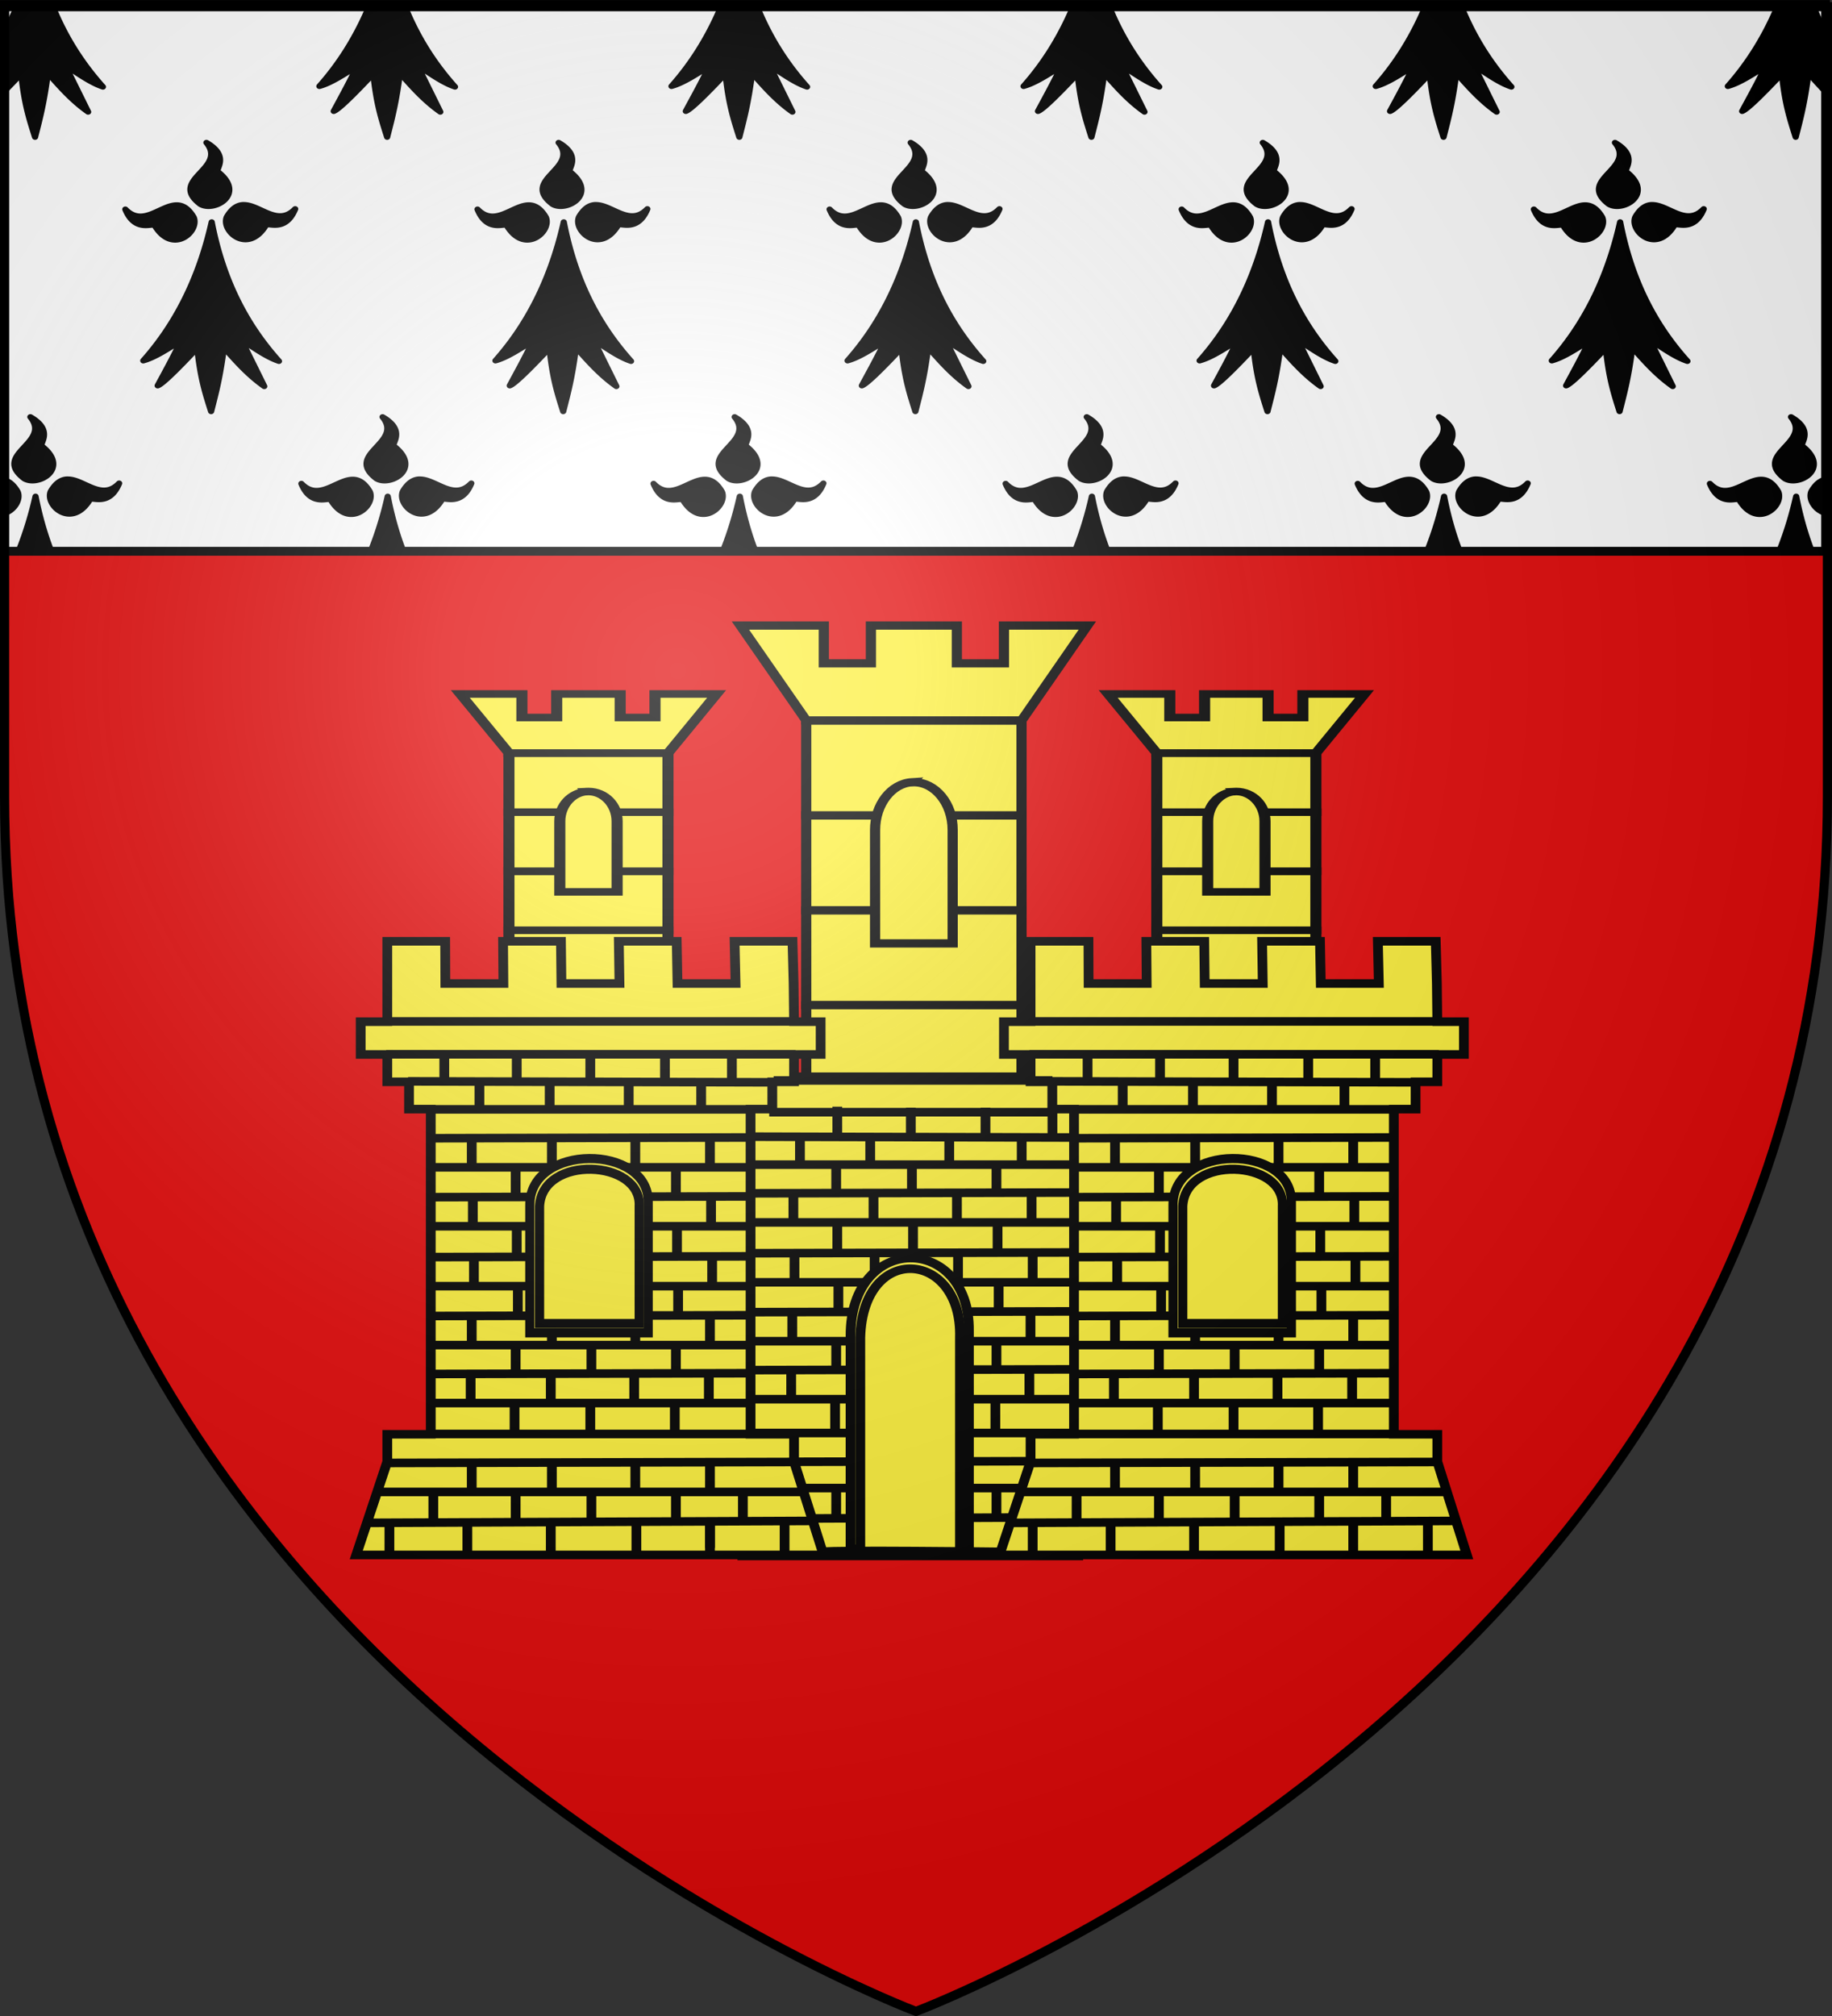 <svg xmlns="http://www.w3.org/2000/svg" xmlns:xlink="http://www.w3.org/1999/xlink" width="600" height="660" version="1.0"><rect width="100%" height="100%" fill="#333333" stroke="none"/><desc>Flag of Canton of Valais (Wallis)</desc><defs><radialGradient xlink:href="#b" id="c" cx="221.445" cy="226.331" r="300" fx="221.445" fy="226.331" gradientTransform="matrix(1.353 0 0 1.349 -77.63 -85.747)" gradientUnits="userSpaceOnUse"/><linearGradient id="b"><stop offset="0" style="stop-color:white;stop-opacity:.314"/><stop offset=".19" style="stop-color:white;stop-opacity:.251"/><stop offset=".6" style="stop-color:#6b6b6b;stop-opacity:.125"/><stop offset="1" style="stop-color:black;stop-opacity:.125"/></linearGradient></defs><g style="display:inline"><path d="M300 658.5s298.5-112.32 298.5-397.772V2.176H1.5v258.552C1.5 546.18 300 658.5 300 658.5" style="fill:#e20909;fill-opacity:1;fill-rule:evenodd;stroke:none;stroke-width:1px;stroke-linecap:butt;stroke-linejoin:miter;stroke-opacity:1"/><g style="display:inline"><path d="M1.532 2.114h596.466v179.009H1.532z" style="opacity:1;fill:#fff;fill-opacity:1;fill-rule:nonzero;stroke:#000;stroke-width:2.902;stroke-miterlimit:4;stroke-dasharray:none;stroke-opacity:1" transform="translate(-.08 -.645)"/></g><g style="display:inline"><path d="M106.031 365.29a116 116 0 0 1-4.531 10.438v11.75c.22-.153.436-.317.656-.469-.216.505-.44.975-.656 1.47v8.124a321 321 0 0 0 5.938-6.844c1.033 10.724 2.442 15.792 4.53 23.063 1.663-7.26 2.869-12.249 4.188-23.281 3.976 4.933 7.808 9.893 13.188 14.125l-7.531-16.969c3.9 2.727 8.24 6.322 12.374 7.844-6.378-7.915-12.113-17.355-16.437-29.25zm115.344 0c-4.522 11.986-10.237 21.48-16.281 29.032 3.855-1.157 8.184-4.436 12.375-7.312-2.563 5.969-5.125 11.138-7.688 16.406 1.53-.568 6.374-5.856 12.969-13.656 1.034 10.723 2.443 15.79 4.531 23.062 1.663-7.26 2.868-12.249 4.188-23.281 3.976 4.933 7.84 9.893 13.219 14.125l-7.532-16.969c3.9 2.727 8.209 6.322 12.344 7.844-6.378-7.914-12.092-17.357-16.406-29.25zm115.313 0c-4.522 11.986-10.237 21.48-16.282 29.032 3.856-1.157 8.216-4.436 12.406-7.312-2.562 5.969-5.155 11.138-7.718 16.406 1.53-.568 6.405-5.856 13-13.656 1.034 10.723 2.443 15.79 4.531 23.062 1.663-7.26 2.868-12.249 4.188-23.281 3.975 4.933 7.808 9.893 13.187 14.125l-7.531-16.969c3.9 2.727 8.208 6.322 12.344 7.844-6.379-7.914-12.093-17.357-16.407-29.25zm115.312 0c-4.522 11.986-10.237 21.48-16.281 29.032 3.855-1.157 8.215-4.436 12.406-7.312-2.563 5.969-5.125 11.138-7.687 16.406 1.53-.568 6.373-5.856 12.968-13.656 1.034 10.723 2.443 15.79 4.531 23.062 1.663-7.26 2.868-12.249 4.188-23.281 3.976 4.933 7.808 9.893 13.188 14.125l-7.532-16.969c3.9 2.727 8.24 6.322 12.375 7.844-6.379-7.915-12.114-17.355-16.437-29.25zm115.344 0c-4.522 11.986-10.237 21.48-16.282 29.032 3.856-1.157 8.185-4.436 12.375-7.312-2.562 5.969-5.124 11.138-7.687 16.406 1.53-.568 6.374-5.856 12.969-13.656 1.034 10.723 2.443 15.79 4.531 23.062 1.663-7.26 2.868-12.249 4.188-23.281 3.975 4.933 7.839 9.893 13.218 14.125l-7.531-16.969c3.9 2.727 8.208 6.322 12.344 7.844-6.378-7.914-12.092-17.357-16.407-29.25zm115.312 0c-4.521 11.986-10.236 21.48-16.281 29.032 3.855-1.157 8.216-4.436 12.406-7.312-2.563 5.969-5.156 11.138-7.718 16.406 1.53-.568 6.405-5.856 13-13.656 1.033 10.723 2.442 15.79 4.53 23.062 1.663-7.26 2.869-12.249 4.188-23.281 1.877 2.328 3.729 4.645 5.719 6.906v-9.594l-.062-.156c.018.013.044.018.062.031v-11.594a105 105 0 0 1-4.125-9.843zm-514.562 49.563c7.043 9.556-12.65 13.362-2.031 22.406 4.528 3.072 15.106-3.579 5.812-11.75-1.2-.699 4.18-5.53-3.781-10.656m115.344 0c7.043 9.556-12.65 13.362-2.032 22.406 4.529 3.072 15.075-3.579 5.781-11.75-1.2-.699 4.21-5.53-3.75-10.656m115.312 0c7.043 9.556-12.65 13.362-2.031 22.406 4.528 3.072 15.106-3.579 5.812-11.75-1.2-.699 4.18-5.53-3.781-10.656m115.313 0c7.043 9.556-12.65 13.362-2.032 22.406 4.529 3.072 15.106-3.579 5.813-11.75-1.201-.699 4.179-5.53-3.782-10.656m115.343 0c7.044 9.556-12.65 13.362-2.031 22.406 4.529 3.072 15.075-3.579 5.781-11.75-1.2-.699 4.21-5.53-3.75-10.656M179.875 437.51c-1.762.182-3.49 1.372-5.094 4.407-2.01 5.088 6.832 13.912 12.781 3.062.421-1.324 6.328 2.916 9.594-5.969-5.6 6.438-11.33-1.245-16.531-1.5-.254-.012-.498-.025-.75 0m115.313 0c-1.762.182-3.46 1.372-5.063 4.407-2.01 5.088 6.8 13.912 12.75 3.062.42-1.324 6.358 2.916 9.625-5.969-5.6 6.438-11.361-1.245-16.562-1.5-.255-.012-.499-.025-.75 0m115.312 0c-1.762.182-3.46 1.372-5.062 4.407-2.01 5.088 6.832 13.912 12.78 3.062.422-1.324 6.328 2.916 9.594-5.969-5.6 6.438-11.33-1.245-16.53-1.5-.255-.012-.53-.025-.782 0m115.344 0c-1.762.182-3.491 1.372-5.094 4.407-2.01 5.088 6.832 13.912 12.781 3.062.421-1.324 6.327 2.916 9.594-5.969-5.6 6.438-11.33-1.245-16.531-1.5-.255-.012-.499-.025-.75 0m115.312 0c-1.762.182-3.46 1.372-5.062 4.407-2.01 5.088 6.8 13.912 12.75 3.062.42-1.324 6.358 2.916 9.625-5.969-5.6 6.438-11.362-1.245-16.563-1.5-.254-.012-.498-.025-.75 0m-483.062.094c-5.201.255-10.962 7.969-16.563 1.531 3.267 8.885 9.236 4.645 9.656 5.97 5.95 10.849 14.73 2.025 12.72-3.063-1.833-3.469-3.778-4.537-5.813-4.438m115.312 0c-5.2.255-10.93 7.969-16.531 1.531 3.266 8.885 9.204 4.645 9.625 5.97 5.95 10.849 14.76 2.025 12.75-3.063-1.832-3.469-3.809-4.537-5.844-4.438m115.313 0c-5.201.255-10.93 7.969-16.531 1.531 3.266 8.885 9.235 4.645 9.656 5.97 5.949 10.849 14.729 2.025 12.719-3.063-1.832-3.469-3.81-4.537-5.844-4.438m115.344 0c-5.202.255-10.962 7.969-16.563 1.531 3.267 8.885 9.235 4.645 9.656 5.97 5.95 10.849 14.73 2.025 12.719-3.063-1.832-3.469-3.777-4.537-5.812-4.438m115.312 0c-5.201.255-10.93 7.969-16.531 1.531 3.266 8.885 9.204 4.645 9.625 5.97 5.949 10.849 14.76 2.025 12.75-3.063-1.832-3.469-3.809-4.537-5.844-4.438m-449.562 6.188c-4.58 22.765-13.132 38.881-22.407 50.469 3.856-1.157 8.216-4.436 12.406-7.313-2.562 5.97-5.124 11.139-7.687 16.406 1.53-.567 6.374-5.887 12.969-13.687 1.034 10.723 2.443 15.79 4.531 23.062 1.663-7.26 2.868-12.217 4.188-23.25 3.975 4.934 7.839 9.893 13.218 14.125l-7.531-16.969c3.9 2.727 8.208 6.291 12.344 7.813-9.805-12.166-18.073-27.889-22.031-50.656m115.312 0c-4.58 22.765-13.1 38.881-22.375 50.469 3.855-1.157 8.184-4.436 12.375-7.313-2.563 5.97-5.125 11.139-7.687 16.406 1.53-.567 6.405-5.887 13-13.687 1.033 10.723 2.411 15.79 4.5 23.062 1.662-7.26 2.868-12.217 4.187-23.25 3.976 4.934 7.84 9.893 13.219 14.125l-7.531-16.969c3.9 2.727 8.208 6.291 12.343 7.813-9.805-12.166-18.072-27.889-22.031-50.656m115.313 0c-4.58 22.765-13.1 38.881-22.375 50.469 3.855-1.157 8.215-4.436 12.406-7.313-2.563 5.97-5.156 11.139-7.719 16.406 1.53-.567 6.405-5.887 13-13.687 1.034 10.723 2.443 15.79 4.531 23.062 1.663-7.26 2.868-12.217 4.188-23.25 3.976 4.934 7.808 9.893 13.187 14.125l-7.531-16.969c3.9 2.727 8.24 6.291 12.375 7.813-9.805-12.166-18.104-27.889-22.062-50.656m115.343 0c-4.58 22.765-13.131 38.881-22.406 50.469 3.855-1.157 8.216-4.436 12.406-7.313-2.563 5.97-5.124 11.139-7.687 16.406 1.53-.567 6.374-5.887 12.969-13.687 1.033 10.723 2.442 15.79 4.53 23.062 1.663-7.26 2.869-12.217 4.188-23.25 3.976 4.934 7.84 9.893 13.219 14.125l-7.531-16.969c3.9 2.727 8.208 6.291 12.343 7.813-9.805-12.166-18.072-27.889-22.03-50.656m115.313 0c-4.58 22.765-13.1 38.881-22.375 50.469 3.855-1.157 8.184-4.436 12.375-7.313-2.563 5.97-5.125 11.139-7.688 16.406 1.53-.567 6.405-5.887 13-13.687 1.034 10.723 2.412 15.79 4.5 23.062 1.663-7.26 2.868-12.217 4.188-23.25 3.976 4.934 7.84 9.893 13.218 14.125l-7.53-16.969c3.899 2.727 8.208 6.291 12.343 7.813-9.805-12.166-18.072-27.889-22.031-50.656M110.437 514.76c7.044 9.556-12.65 13.392-2.03 22.437 4.528 3.071 15.105-3.61 5.812-11.781-1.201-.7 4.179-5.532-3.781-10.657m115.344 0c7.044 9.556-12.65 13.392-2.031 22.437 4.529 3.071 15.075-3.61 5.781-11.781-1.2-.7 4.21-5.532-3.75-10.657m115.313 0c7.043 9.556-12.65 13.392-2.031 22.437 4.528 3.071 15.074-3.61 5.78-11.781-1.2-.7 4.211-5.532-3.75-10.657m115.312 0c7.044 9.556-12.65 13.392-2.031 22.437 4.529 3.071 15.106-3.61 5.813-11.781-1.201-.7 4.179-5.532-3.782-10.657m115.344 0c7.043 9.556-12.65 13.392-2.031 22.437 4.528 3.071 15.075-3.61 5.781-11.781-1.2-.7 4.21-5.532-3.75-10.657m115.313 0c7.043 9.556-12.65 13.392-2.032 22.437 4.529 3.071 15.075-3.61 5.782-11.781-1.201-.7 4.21-5.532-3.75-10.657m-564.844 22.687c-1.762.182-3.491 1.371-5.094 4.406-2.01 5.088 6.832 13.881 12.781 3.032.421-1.325 6.327 2.915 9.594-5.97-5.6 6.438-11.33-1.214-16.531-1.468-.255-.012-.499-.026-.75 0m115.312 0c-1.762.182-3.49 1.371-5.094 4.406-2.01 5.088 6.833 13.881 12.782 3.032.42-1.325 6.358 2.915 9.625-5.97-5.601 6.438-11.362-1.214-16.563-1.468-.254-.012-.498-.026-.75 0m115.313 0c-1.762.182-3.46 1.371-5.063 4.406-2.01 5.088 6.832 13.881 12.781 3.032.421-1.325 6.328 2.915 9.594-5.97-5.6 6.438-11.33-1.214-16.531-1.468-.254-.012-.53-.026-.781 0m115.344 0c-1.762.182-3.491 1.371-5.094 4.406-2.01 5.088 6.832 13.881 12.781 3.032.42-1.325 6.327 2.915 9.594-5.97-5.601 6.438-11.33-1.214-16.531-1.468-.255-.012-.499-.026-.75 0m115.312 0c-1.762.182-3.49 1.371-5.094 4.406-2.01 5.088 6.832 13.881 12.782 3.032.42-1.325 6.358 2.915 9.625-5.97-5.601 6.438-11.362-1.214-16.563-1.468-.254-.012-.498-.026-.75 0m115 .063c-1.65.286-3.243 1.49-4.75 4.343-1.162 2.94 1.316 7.091 4.75 8zm-482.75.03c-5.201.255-10.962 7.938-16.562 1.5 3.266 8.885 9.235 4.645 9.656 5.97 5.949 10.849 14.76 2.056 12.75-3.032-1.832-3.468-3.809-4.537-5.844-4.437m115.313 0c-5.202.255-10.931 7.938-16.532 1.5 3.267 8.885 9.204 4.645 9.625 5.97 5.95 10.849 14.76 2.056 12.75-3.032-1.832-3.468-3.808-4.537-5.844-4.437m115.312 0c-5.201.255-10.93 7.938-16.531 1.5 3.266 8.885 9.235 4.645 9.656 5.97 5.95 10.849 14.729 2.056 12.719-3.032-1.832-3.468-3.809-4.537-5.844-4.437m115.344 0c-5.201.255-10.962 7.938-16.563 1.5 3.267 8.885 9.236 4.645 9.657 5.97 5.949 10.849 14.76 2.056 12.75-3.032-1.832-3.468-3.81-4.537-5.844-4.437m115.312 0c-5.2.255-10.93 7.938-16.531 1.5 3.267 8.885 9.204 4.645 9.625 5.97 5.95 10.849 14.76 2.056 12.75-3.032-1.832-3.468-3.809-4.537-5.844-4.437m-575.531.095v12.375c3.444-.88 5.918-5.076 4.75-8.032-1.498-2.836-3.106-4.043-4.75-4.343m10.625 6.062c-1.362 6.77-3.088 12.944-5.062 18.594h9.718c-1.879-5.637-3.475-11.8-4.656-18.594m115.344 0c-1.362 6.77-3.088 12.944-5.063 18.594h9.688c-1.875-5.637-3.444-11.8-4.625-18.594m115.312 0c-1.362 6.77-3.087 12.944-5.062 18.594h9.687c-1.875-5.637-3.443-11.8-4.625-18.594m115.313 0c-1.362 6.77-3.088 12.944-5.063 18.594h9.719c-1.88-5.637-3.475-11.8-4.656-18.594m115.344 0c-1.362 6.77-3.088 12.944-5.063 18.594h9.688c-1.876-5.637-3.444-11.8-4.625-18.594m115.312 0c-1.362 6.77-3.088 12.944-5.062 18.594h9.687c-1.875-5.637-3.444-11.8-4.625-18.594" style="fill:#000;fill-opacity:1;fill-rule:evenodd;stroke:#000;stroke-width:2.031;stroke-linecap:round;stroke-linejoin:round;stroke-miterlimit:4;stroke-opacity:1;display:inline" transform="matrix(1 0 0 .899 -100.485 -326.265)"/></g></g><g style="stroke:#000;stroke-opacity:1;stroke-width:6.215;stroke-miterlimit:4;stroke-dasharray:none"><g style="stroke:#000;stroke-opacity:1;stroke-width:2.046;stroke-miterlimit:4;stroke-dasharray:none"><path d="M138.427 112.5h29.283v16h-29.283z" style="color:#000;fill:#fcef3c;fill-opacity:1;fill-rule:nonzero;stroke:#000;stroke-width:2.046;stroke-linecap:butt;stroke-linejoin:miter;marker:none;marker-start:none;marker-mid:none;marker-end:none;stroke-miterlimit:4;stroke-dasharray:none;stroke-dashoffset:0;stroke-opacity:1;visibility:visible;display:inline;overflow:visible" transform="matrix(1.779 0 0 1.209 132.607 149.214)"/><path d="M138.427 96.5h29.283v16h-29.283z" style="color:#000;fill:#fcef3c;fill-opacity:1;fill-rule:nonzero;stroke:#000;stroke-width:2.046;stroke-linecap:butt;stroke-linejoin:miter;marker:none;marker-start:none;marker-mid:none;marker-end:none;stroke-miterlimit:4;stroke-dasharray:none;stroke-dashoffset:0;stroke-opacity:1;visibility:visible;display:inline;overflow:visible" transform="matrix(1.779 0 0 1.209 132.607 149.214)"/><path d="M138.427 80.5h29.283v16h-29.283z" style="color:#000;fill:#fcef3c;fill-opacity:1;fill-rule:nonzero;stroke:#000;stroke-width:2.046;stroke-linecap:butt;stroke-linejoin:miter;marker:none;marker-start:none;marker-mid:none;marker-end:none;stroke-miterlimit:4;stroke-dasharray:none;stroke-dashoffset:0;stroke-opacity:1;visibility:visible;display:inline;overflow:visible" transform="matrix(1.779 0 0 1.209 132.607 149.214)"/><path d="m129.474 64.5 8.938 15.969v.031h.031 29.281l8.938-16h-8.938-2.406v6.375h-6.406V64.5h-11.688v6.375h-6.406V64.5h-2.375-.031z" style="color:#000;fill:#fcef3c;fill-opacity:1;fill-rule:nonzero;stroke:#000;stroke-width:2.046;stroke-linecap:butt;stroke-linejoin:miter;marker:none;marker-start:none;marker-mid:none;marker-end:none;stroke-miterlimit:4;stroke-dasharray:none;stroke-dashoffset:0;stroke-opacity:1;visibility:visible;display:inline;overflow:visible" transform="matrix(1.779 0 0 1.209 132.607 149.214)"/><path d="M152.801 90.915c-2.786.215-5.009 3.739-5.009 8.037v19.136h10.552V98.952c0-4.437-2.363-8.037-5.276-8.037-.09 0-.177-.007-.267 0z" style="color:#000;fill:#fcef3c;fill-opacity:1;fill-rule:nonzero;stroke:#000;stroke-width:2.046;stroke-linecap:butt;stroke-linejoin:miter;marker:none;marker-start:none;marker-mid:none;marker-end:none;stroke-miterlimit:4;stroke-dasharray:none;stroke-dashoffset:0;stroke-opacity:1;visibility:visible;display:inline;overflow:visible" transform="matrix(1.779 0 0 1.209 132.607 149.214)"/><path d="M138.427 128.5h29.283v16h-29.283z" style="color:#000;fill:#fcef3c;fill-opacity:1;fill-rule:nonzero;stroke:#000;stroke-width:2.046;stroke-linecap:butt;stroke-linejoin:miter;marker:none;marker-start:none;marker-mid:none;marker-end:none;stroke-miterlimit:4;stroke-dasharray:none;stroke-dashoffset:0;stroke-opacity:1;visibility:visible;display:inline;overflow:visible" transform="matrix(1.779 0 0 1.209 132.607 149.214)"/></g><g style="stroke:#000;stroke-opacity:1;stroke-width:2.046;stroke-miterlimit:4;stroke-dasharray:none"><path d="M138.427 112.5h29.283v16h-29.283z" style="color:#000;fill:#fcef3c;fill-opacity:1;fill-rule:nonzero;stroke:#000;stroke-width:2.046;stroke-linecap:butt;stroke-linejoin:miter;marker:none;marker-start:none;marker-mid:none;marker-end:none;stroke-miterlimit:4;stroke-dasharray:none;stroke-dashoffset:0;stroke-opacity:1;visibility:visible;display:inline;overflow:visible" transform="matrix(1.779 0 0 1.209 -79.583 149.214)"/><path d="M138.427 96.5h29.283v16h-29.283z" style="color:#000;fill:#fcef3c;fill-opacity:1;fill-rule:nonzero;stroke:#000;stroke-width:2.046;stroke-linecap:butt;stroke-linejoin:miter;marker:none;marker-start:none;marker-mid:none;marker-end:none;stroke-miterlimit:4;stroke-dasharray:none;stroke-dashoffset:0;stroke-opacity:1;visibility:visible;display:inline;overflow:visible" transform="matrix(1.779 0 0 1.209 -79.583 149.214)"/><path d="M138.427 80.5h29.283v16h-29.283z" style="color:#000;fill:#fcef3c;fill-opacity:1;fill-rule:nonzero;stroke:#000;stroke-width:2.046;stroke-linecap:butt;stroke-linejoin:miter;marker:none;marker-start:none;marker-mid:none;marker-end:none;stroke-miterlimit:4;stroke-dasharray:none;stroke-dashoffset:0;stroke-opacity:1;visibility:visible;display:inline;overflow:visible" transform="matrix(1.779 0 0 1.209 -79.583 149.214)"/><path d="m129.474 64.5 8.938 15.969v.031h.031 29.281l8.938-16h-8.938-2.406v6.375h-6.406V64.5h-11.688v6.375h-6.406V64.5h-2.375-.031z" style="color:#000;fill:#fcef3c;fill-opacity:1;fill-rule:nonzero;stroke:#000;stroke-width:2.046;stroke-linecap:butt;stroke-linejoin:miter;marker:none;marker-start:none;marker-mid:none;marker-end:none;stroke-miterlimit:4;stroke-dasharray:none;stroke-dashoffset:0;stroke-opacity:1;visibility:visible;display:inline;overflow:visible" transform="matrix(1.779 0 0 1.209 -79.583 149.214)"/><path d="M152.801 90.915c-2.786.215-5.009 3.739-5.009 8.037v19.136h10.552V98.952c0-4.437-2.363-8.037-5.276-8.037-.09 0-.177-.007-.267 0z" style="color:#000;fill:#fcef3c;fill-opacity:1;fill-rule:nonzero;stroke:#000;stroke-width:2.046;stroke-linecap:butt;stroke-linejoin:miter;marker:none;marker-start:none;marker-mid:none;marker-end:none;stroke-miterlimit:4;stroke-dasharray:none;stroke-dashoffset:0;stroke-opacity:1;visibility:visible;display:inline;overflow:visible" transform="matrix(1.779 0 0 1.209 -79.583 149.214)"/><path d="M138.427 128.5h29.283v16h-29.283z" style="color:#000;fill:#fcef3c;fill-opacity:1;fill-rule:nonzero;stroke:#000;stroke-width:2.046;stroke-linecap:butt;stroke-linejoin:miter;marker:none;marker-start:none;marker-mid:none;marker-end:none;stroke-miterlimit:4;stroke-dasharray:none;stroke-dashoffset:0;stroke-opacity:1;visibility:visible;display:inline;overflow:visible" transform="matrix(1.779 0 0 1.209 -79.583 149.214)"/></g><g style="stroke:#000;stroke-opacity:1;stroke-width:1.387;stroke-miterlimit:4;stroke-dasharray:none"><path d="M138.427 112.5h29.283v16h-29.283z" style="color:#000;fill:#fcef3c;fill-opacity:1;fill-rule:nonzero;stroke:#000;stroke-width:1.387;stroke-linecap:butt;stroke-linejoin:miter;marker:none;marker-start:none;marker-mid:none;marker-end:none;stroke-miterlimit:4;stroke-dasharray:none;stroke-dashoffset:0;stroke-opacity:1;visibility:visible;display:inline;overflow:visible" transform="matrix(2.408 0 0 1.942 -69.284 79.53)"/><path d="M138.427 96.5h29.283v16h-29.283z" style="color:#000;fill:#fcef3c;fill-opacity:1;fill-rule:nonzero;stroke:#000;stroke-width:1.387;stroke-linecap:butt;stroke-linejoin:miter;marker:none;marker-start:none;marker-mid:none;marker-end:none;stroke-miterlimit:4;stroke-dasharray:none;stroke-dashoffset:0;stroke-opacity:1;visibility:visible;display:inline;overflow:visible" transform="matrix(2.408 0 0 1.942 -69.284 79.53)"/><path d="M138.427 80.5h29.283v16h-29.283z" style="color:#000;fill:#fcef3c;fill-opacity:1;fill-rule:nonzero;stroke:#000;stroke-width:1.387;stroke-linecap:butt;stroke-linejoin:miter;marker:none;marker-start:none;marker-mid:none;marker-end:none;stroke-miterlimit:4;stroke-dasharray:none;stroke-dashoffset:0;stroke-opacity:1;visibility:visible;display:inline;overflow:visible" transform="matrix(2.408 0 0 1.942 -69.284 79.53)"/><path d="m129.474 64.5 8.938 15.969v.031h.031 29.281l8.938-16h-8.938-2.406v6.375h-6.406V64.5h-11.688v6.375h-6.406V64.5h-2.375-.031z" style="color:#000;fill:#fcef3c;fill-opacity:1;fill-rule:nonzero;stroke:#000;stroke-width:1.387;stroke-linecap:butt;stroke-linejoin:miter;marker:none;marker-start:none;marker-mid:none;marker-end:none;stroke-miterlimit:4;stroke-dasharray:none;stroke-dashoffset:0;stroke-opacity:1;visibility:visible;display:inline;overflow:visible" transform="matrix(2.408 0 0 1.942 -69.284 79.53)"/><path d="M152.801 90.915c-2.786.215-5.009 3.739-5.009 8.037v19.136h10.552V98.952c0-4.437-2.363-8.037-5.276-8.037-.09 0-.177-.007-.267 0z" style="color:#000;fill:#fcef3c;fill-opacity:1;fill-rule:nonzero;stroke:#000;stroke-width:1.387;stroke-linecap:butt;stroke-linejoin:miter;marker:none;marker-start:none;marker-mid:none;marker-end:none;stroke-miterlimit:4;stroke-dasharray:none;stroke-dashoffset:0;stroke-opacity:1;visibility:visible;display:inline;overflow:visible" transform="matrix(2.408 0 0 1.942 -69.284 79.53)"/><path d="M138.427 128.5h29.283v16h-29.283z" style="color:#000;fill:#fcef3c;fill-opacity:1;fill-rule:nonzero;stroke:#000;stroke-width:1.387;stroke-linecap:butt;stroke-linejoin:miter;marker:none;marker-start:none;marker-mid:none;marker-end:none;stroke-miterlimit:4;stroke-dasharray:none;stroke-dashoffset:0;stroke-opacity:1;visibility:visible;display:inline;overflow:visible" transform="matrix(2.408 0 0 1.942 -69.284 79.53)"/></g><g style="fill:#fcef3c;fill-opacity:1;stroke:#000;stroke-width:1.42;stroke-miterlimit:4;stroke-dasharray:none;stroke-opacity:1"><g style="fill:#fcef3c;fill-opacity:1;stroke:#000;stroke-width:1.42;stroke-miterlimit:4;stroke-dasharray:none;stroke-opacity:1;display:inline"><path d="M275.426 277.66h48.83v79.149h-48.83z" style="fill:#fcef3c;fill-opacity:1;fill-rule:evenodd;stroke:#000;stroke-width:1.42;stroke-miterlimit:4;stroke-dasharray:none;stroke-opacity:1" transform="matrix(2.253 0 0 1.982 -377.401 -197.817)"/><path d="M287.224 356.645h-67.927l4.513-15.412v-4.514h6.319v-53.71h-3.16v-4.513h-3.159v-4.514h-3.867v-5.416h3.867v-13.281h8.414l.024 6.975h8.437l-.046-6.975h8.414l.07 6.975h8.437l-.092-6.975h8.414l.116 6.975h8.437l-.139-6.975h8.415l.162 6.975.063 6.306h3.868v5.416h-3.868v4.514h-3.16v4.513h-3.159v53.71h6.32v4.514zM229.863 336.666h46.595M223.799 341.453l59.202-.16M230.022 283.05h46.596M226.83 278.421l52.98.16M223.64 273.953h59.52M223.799 268.528H283M222.522 346.24h61.596M220.927 351.347l64.946-.32M253.48 346.24v4.628M242.47 346.4v4.628M247.735 341.453v4.468M247.575 351.666v4.468M260.022 351.666v4.468M259.863 341.294v4.468M265.767 346.4v4.468M275.501 346.4v4.468M270.714 341.613v4.468M270.714 351.666v4.468M281.565 351.507v4.627M235.448 351.666v4.468M224.118 351.666v4.468M230.501 346.72v4.467M236.086 341.613v4.468M253.32 273.634v4.468M242.629 273.475v4.468M232.097 273.475v4.468M264.171 273.634v4.468M273.905 273.634v4.468M269.437 278.102v4.468M258.905 278.102v4.468M247.416 278.102v4.468M237.203 278.262v4.468M230.183 287.82l46.276-.126M230.022 292.624h46.756M253.48 292.624v4.627M242.47 292.783v4.628M247.735 287.836v4.468M259.863 287.677v4.468M265.767 292.783v4.468M270.714 287.996v4.468M236.086 287.996v4.468M230.342 297.553l46.276-.125M230.502 307.447l46.276-.125M230.183 317.18l46.276-.124M230.023 326.755l46.276-.124M230.182 302.358h46.755M230.341 312.251h46.756M230.022 321.985h46.756M229.863 331.56h46.755M253.64 302.358v4.627M253.799 312.251v4.628M253.48 321.985v4.628M253.32 331.56v4.627M242.629 302.517v4.628M242.788 312.41v4.628M242.47 322.145v4.628M242.31 331.72v4.627M247.895 297.57v4.468M248.054 307.464v4.468M247.735 317.198v4.468M247.575 326.773v4.468M260.022 297.41v4.469M260.182 307.304v4.469M259.863 317.038v4.469M259.703 326.613v4.468M265.927 302.517v4.468M266.086 312.41v4.469M265.767 322.145v4.468M265.607 331.72v4.467M270.873 297.73v4.468M271.033 307.624v4.468M270.714 317.358v4.468M270.554 326.932v4.468M236.246 297.73v4.468M236.405 307.624v4.468M236.086 317.358v4.468M235.927 326.932v4.468" style="fill:#fcef3c;fill-opacity:1;fill-rule:evenodd;stroke:#000;stroke-width:1.42;stroke-linecap:butt;stroke-linejoin:miter;stroke-miterlimit:4;stroke-dasharray:none;stroke-opacity:1" transform="matrix(2.253 0 0 1.982 -377.401 -197.817)"/><g style="fill:#fcef3c;fill-opacity:1;stroke:#000;stroke-width:1.883;stroke-miterlimit:4;stroke-dasharray:none;stroke-opacity:1"><path d="M870.638 321.223c-.064-12.823 24.43-12.609 24.256-.638v26.968h-24.256z" style="fill:#fcef3c;fill-opacity:1;fill-rule:evenodd;stroke:#000;stroke-width:1.883;stroke-miterlimit:4;stroke-dasharray:none;stroke-opacity:1" transform="matrix(1.598 0 0 1.588 -1217.759 -115.546)"/><path d="M872.634 321.434c.533-10.655 20.94-9.676 20.424 0v24.186h-20.424z" style="fill:#fcef3c;fill-opacity:1;fill-rule:evenodd;stroke:#000;stroke-width:1.883;stroke-miterlimit:4;stroke-dasharray:none;stroke-opacity:1" transform="matrix(1.598 0 0 1.588 -1217.759 -115.546)"/></g><path d="M380.735 356.645h-67.928l4.514-15.412v-4.514h6.319v-53.71h-3.16v-4.513h-3.16v-4.514h-3.867v-5.416h3.868v-13.281h8.414l.023 6.975h8.438l-.047-6.975h8.415l.07 6.975h8.437l-.093-6.975h8.415l.115 6.975h8.438l-.139-6.975h8.414l.162 6.975.064 6.306h3.867v5.416h-3.867v4.514h-3.16v4.513h-3.159v53.71h6.319v4.514zM323.373 336.666h46.596M317.31 341.453l59.202-.16M323.533 283.05h46.596M320.341 278.421l52.98.16M317.15 273.953h59.521M317.31 268.528h59.202M316.033 346.24h61.596M314.437 351.347l64.947-.32M346.99 346.24v4.628M335.98 346.4v4.628M341.246 341.453v4.468M341.086 351.666v4.468M353.533 351.666v4.468M353.373 341.294v4.468M359.278 346.4v4.468M369.012 346.4v4.468M364.224 341.613v4.468M364.224 351.666v4.468M375.076 351.507v4.627M328.958 351.666v4.468M317.629 351.666v4.468M324.012 346.72v4.467M329.597 341.613v4.468M346.83 273.634v4.468M336.14 273.475v4.468M325.607 273.475v4.468M357.682 273.634v4.468M367.416 273.634v4.468M362.948 278.102v4.468M352.416 278.102v4.468M340.927 278.102v4.468M330.714 278.262v4.468M323.693 287.82l46.277-.126M323.533 292.624h46.755M346.99 292.624v4.627M335.98 292.783v4.628M341.246 287.836v4.468M353.373 287.677v4.468M359.278 292.783v4.468M364.224 287.996v4.468M329.597 287.996v4.468M323.853 297.553l46.276-.125M324.012 307.447l46.277-.125M323.693 317.18l46.277-.124M323.534 326.755l46.276-.124M323.692 302.358h46.756M323.852 312.251h46.755M323.533 321.985h46.755M323.373 331.56h46.756M347.15 302.358v4.627M347.31 312.251v4.628M346.99 321.985v4.628M346.83 331.56v4.627M336.14 302.517v4.628M336.299 312.41v4.628M335.98 322.145v4.628M335.82 331.72v4.627M341.405 297.57v4.468M341.565 307.464v4.468M341.246 317.198v4.468M341.086 326.773v4.468M353.533 297.41v4.469M353.693 307.304v4.469M353.373 317.038v4.469M353.214 326.613v4.468M359.437 302.517v4.468M359.597 312.41v4.469M359.278 322.145v4.468M359.118 331.72v4.467M364.384 297.73v4.468M364.544 307.624v4.468M364.224 317.358v4.468M364.065 326.932v4.468M329.756 297.73v4.468M329.916 307.624v4.468M329.597 317.358v4.468M329.437 326.932v4.468" style="fill:#fcef3c;fill-opacity:1;fill-rule:evenodd;stroke:#000;stroke-width:1.42;stroke-linecap:butt;stroke-linejoin:miter;stroke-miterlimit:4;stroke-dasharray:none;stroke-opacity:1" transform="matrix(2.253 0 0 1.982 -377.401 -197.817)"/><g style="fill:#fcef3c;fill-opacity:1;stroke:#000;stroke-width:1.883;stroke-miterlimit:4;stroke-dasharray:none;stroke-opacity:1"><path d="M870.638 321.223c-.064-12.823 24.43-12.609 24.256-.638v26.968h-24.256z" style="fill:#fcef3c;fill-opacity:1;fill-rule:evenodd;stroke:#000;stroke-width:1.883;stroke-miterlimit:4;stroke-dasharray:none;stroke-opacity:1" transform="matrix(1.598 0 0 1.588 -1007.105 -115.546)"/><path d="M872.634 321.434c.533-10.655 20.94-9.676 20.424 0v24.186h-20.424z" style="fill:#fcef3c;fill-opacity:1;fill-rule:evenodd;stroke:#000;stroke-width:1.883;stroke-miterlimit:4;stroke-dasharray:none;stroke-opacity:1" transform="matrix(1.598 0 0 1.588 -1007.105 -115.546)"/></g><path d="M276.458 336.507h46.596M282.683 341.26l34.467-.092M276.618 292.177h46.596M276.458 287.558l47.234.143M279.97 278.273H320.5M279.33 283.516h40.852M284.278 345.602h31.436M285.555 350.62l28.882-.142M300.075 345.602v4.628M289.065 345.762v4.628M294.33 340.815v4.468M294.171 351.028v4.468M306.618 351.028v4.468M306.458 340.656v4.468M312.363 345.762v4.468M270.714 351.028v4.468M299.916 282.762v4.468M289.224 282.602v4.468M310.767 282.762v4.468M320.501 282.762v4.468M316.033 287.23v4.468M305.501 287.23v4.468M294.012 287.23v4.468M283.799 287.39v4.468M300.075 291.985v4.628M289.065 292.145v4.628M312.363 292.145v4.468M276.938 296.915l46.276-.125M277.098 306.809l46.276-.125M276.778 316.543l46.436-.125M276.619 326.117l46.595-.125M276.778 301.72h46.755M276.937 311.613h46.755M276.618 321.347h46.755M276.458 330.921h46.756M300.235 301.72v4.627M300.395 311.613v4.628M300.075 321.347v4.628M299.916 330.921v4.628M289.224 301.879v4.628M289.384 311.773v4.627M289.065 321.507v4.627M288.905 331.081v5.106M294.49 296.932v4.468M294.65 306.826v4.468M294.33 316.56v4.468M294.171 326.134v4.468M306.618 296.773v4.468M306.778 306.666v4.468M306.458 316.4v4.468M306.299 325.975v4.468M312.522 301.879v4.468M312.682 311.773v4.468M312.363 321.507v4.468M312.203 331.081v4.947M317.47 297.092v4.468M317.629 306.985v4.468M317.31 316.72v4.467M317.15 326.294v4.468M282.841 297.092v4.468M283.001 306.985v4.468M282.682 316.72v4.467M282.522 326.294v4.468" style="fill:#fcef3c;fill-opacity:1;fill-rule:evenodd;stroke:#000;stroke-width:1.42;stroke-linecap:butt;stroke-linejoin:miter;stroke-miterlimit:4;stroke-dasharray:none;stroke-opacity:1" transform="matrix(2.253 0 0 1.982 -377.401 -197.817)"/><path d="M291.153 320.46c-.045-17.136 17.33-16.849 17.206-.853v36.037h-17.206z" style="fill:#fcef3c;fill-opacity:1;fill-rule:evenodd;stroke:#000;stroke-width:1.42;stroke-miterlimit:4;stroke-dasharray:none;stroke-opacity:1" transform="matrix(2.253 0 0 1.982 -377.401 -197.817)"/><path d="M292.569 320.732c.378-15.868 14.854-14.41 14.488 0v36.016h-14.488z" style="fill:#fcef3c;fill-opacity:1;fill-rule:evenodd;stroke:#000;stroke-width:1.42;stroke-miterlimit:4;stroke-dasharray:none;stroke-opacity:1" transform="matrix(2.253 0 0 1.982 -377.401 -197.817)"/><path d="M287.31 356.134c1.117-.319 25.372 0 25.372 0M310.288 359.964z" style="fill:#fcef3c;fill-opacity:1;fill-rule:evenodd;stroke:#000;stroke-width:1.42;stroke-linecap:butt;stroke-linejoin:miter;stroke-miterlimit:4;stroke-dasharray:none;stroke-opacity:1" transform="matrix(2.253 0 0 1.982 -377.401 -197.817)"/></g></g></g><path d="M300 658.5s298.5-112.32 298.5-397.772V2.176H1.5v258.552C1.5 546.18 300 658.5 300 658.5" style="opacity:1;fill:url(#c);fill-opacity:1;fill-rule:evenodd;stroke:none;stroke-width:1px;stroke-linecap:butt;stroke-linejoin:miter;stroke-opacity:1"/><path d="M300 658.5S1.5 546.18 1.5 260.728V2.176h597v258.552C598.5 546.18 300 658.5 300 658.5z" style="opacity:1;fill:none;fill-opacity:1;fill-rule:evenodd;stroke:#000;stroke-width:3;stroke-linecap:butt;stroke-linejoin:miter;stroke-miterlimit:4;stroke-dasharray:none;stroke-opacity:1"/></svg>
